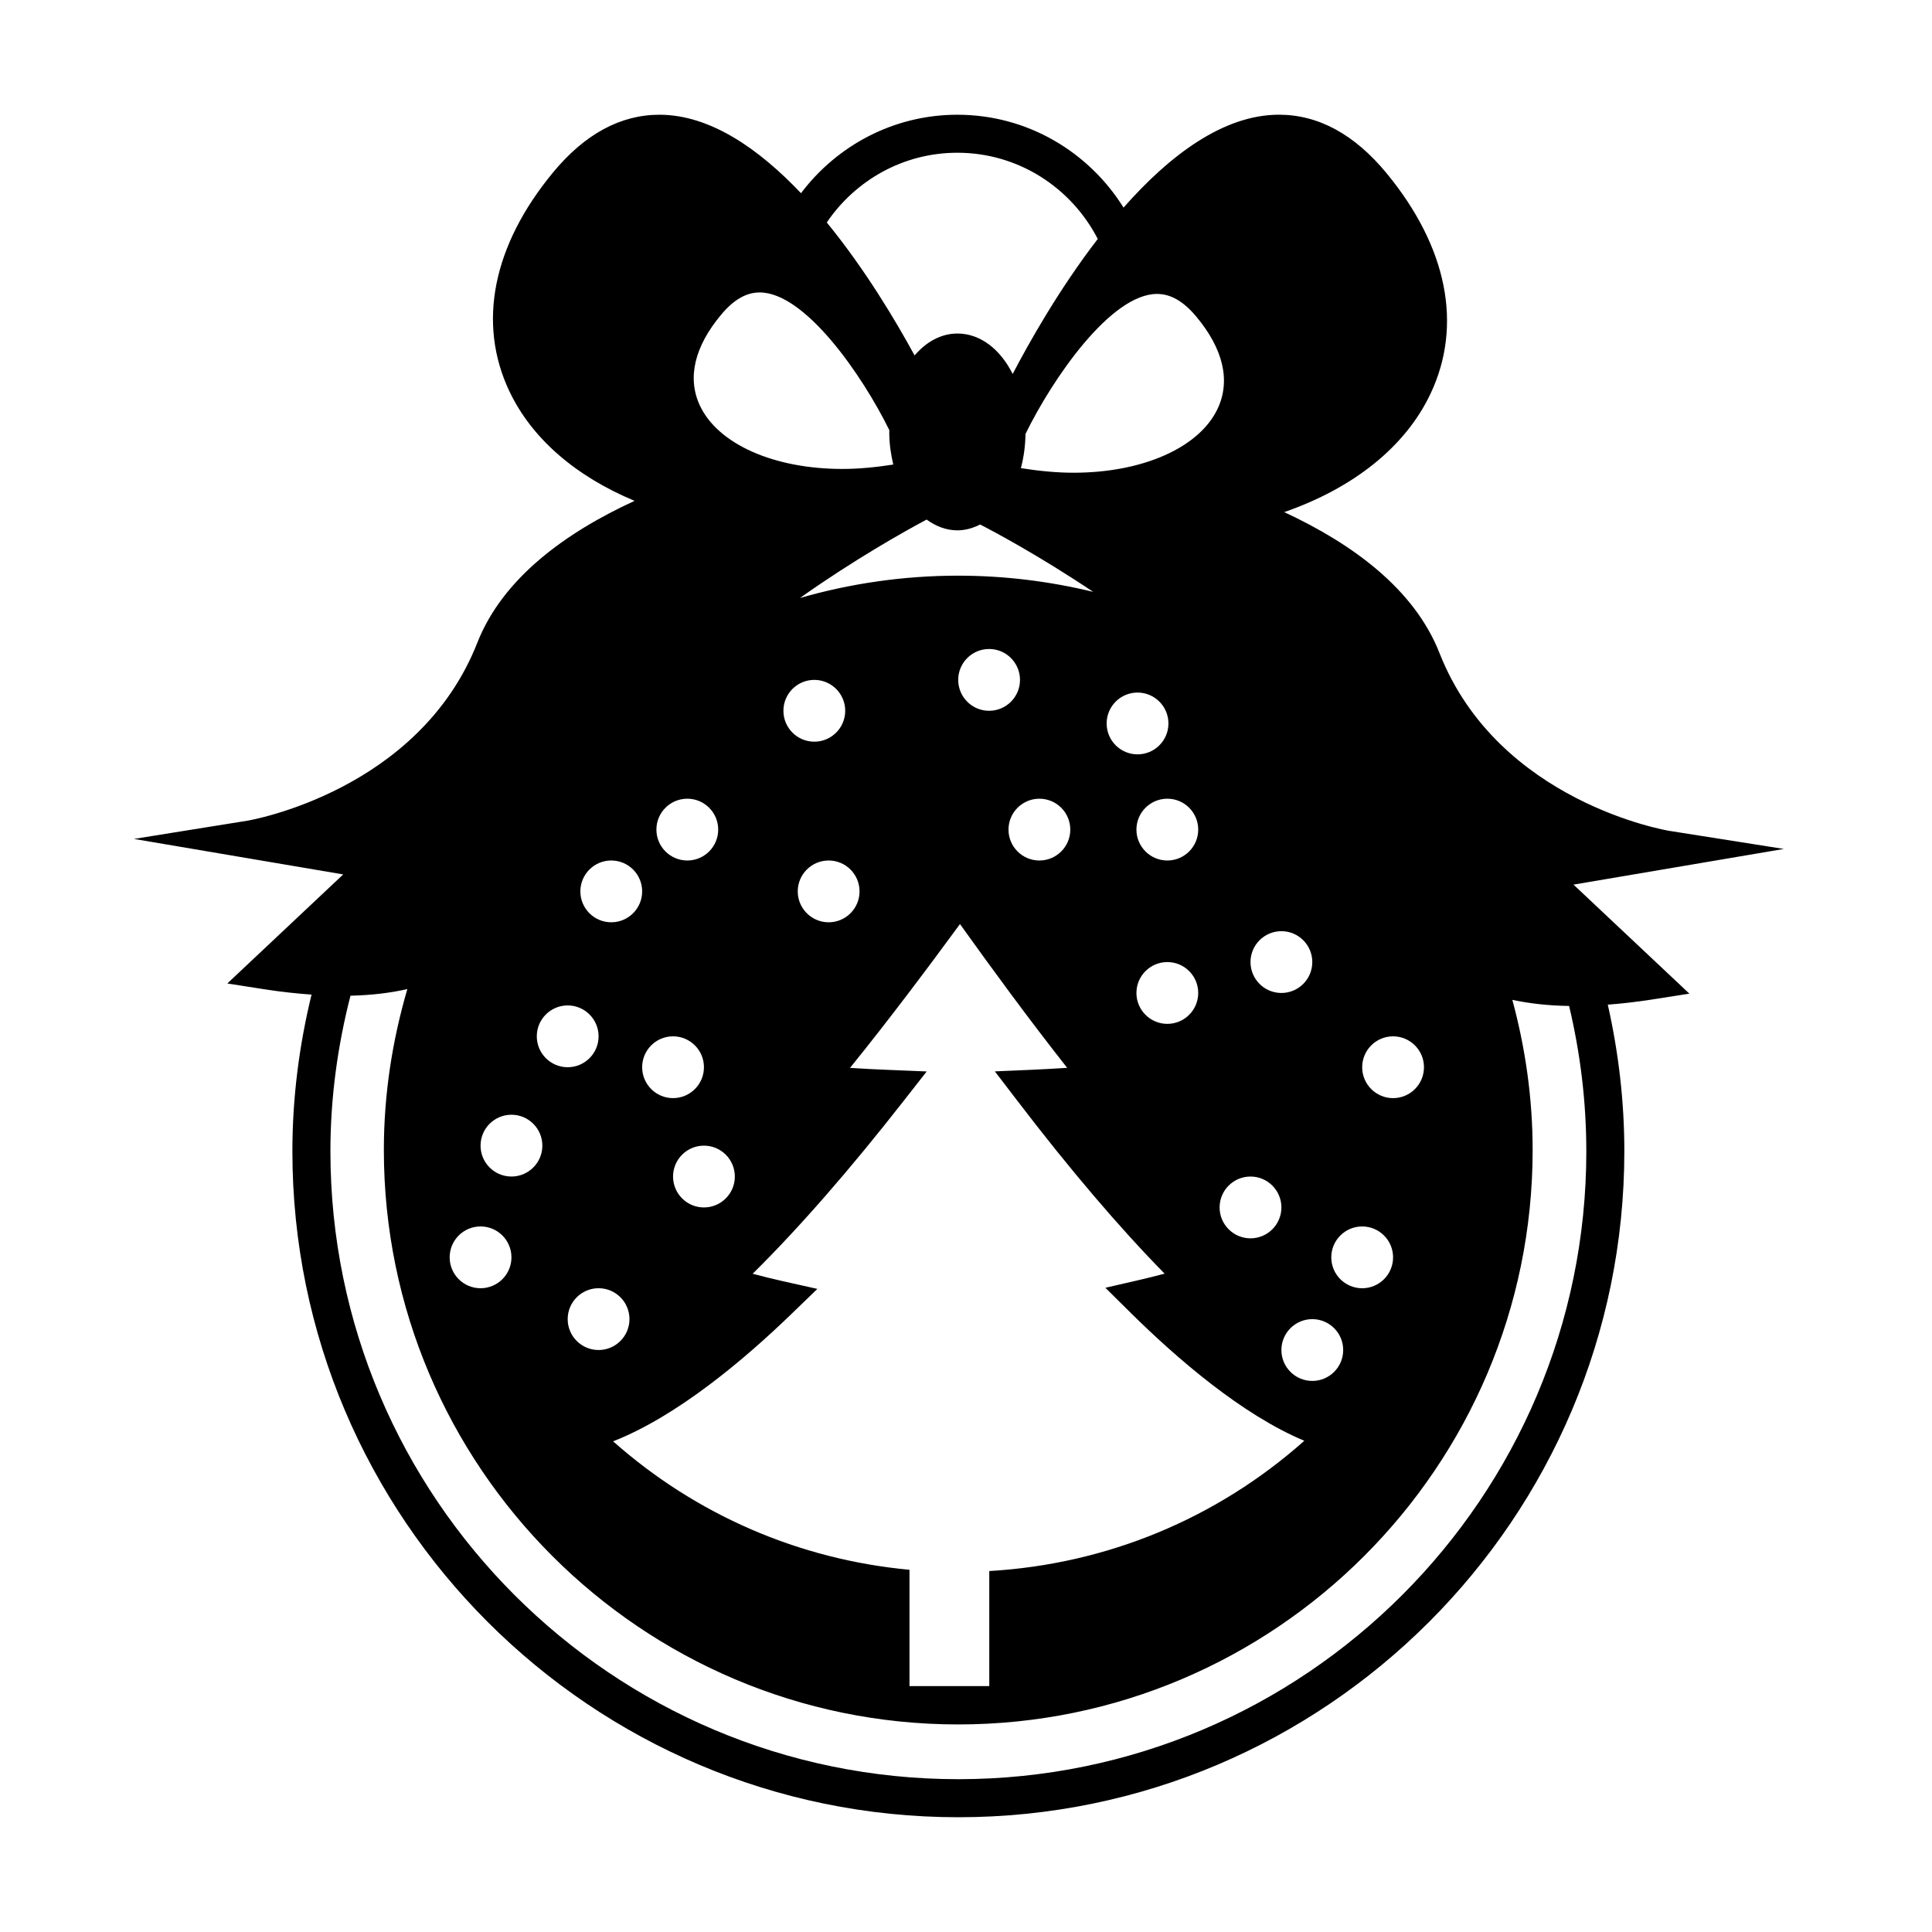 <?xml version="1.0" encoding="UTF-8"?>
<!-- The Best Svg Icon site in the world: iconSvg.co, Visit us! https://iconsvg.co -->
<svg fill="#000000" width="800px" height="800px" version="1.1" viewBox="144 144 512 512" xmlns="http://www.w3.org/2000/svg">
 <path d="m616.74 368.98-30.395-4.801c-0.453-0.07-45.309-7.582-60.871-47.133-6.68-16.988-23.105-28.945-41.141-37.328 18.277-6.359 32.109-17.242 38.797-31.434 8.559-18.148 4.398-38.883-11.695-58.406-8.48-10.277-18.055-15.48-28.492-15.48-14.914 0-29.215 11.027-41.191 24.617-9.195-14.723-25.426-24.609-44.031-24.609-16.941 0-31.945 8.207-41.449 20.793-11.148-11.754-24.078-20.793-37.512-20.793-10.348 0-19.84 5.16-28.234 15.336-15.941 19.324-20.051 39.871-11.582 57.844 5.977 12.672 17.703 22.68 33.223 29.145-18.254 8.395-34.934 20.461-41.68 37.617-15.504 39.406-60.426 47.062-60.879 47.137l-30.113 4.84 55.461 9.406-30.711 28.898 10.184 1.594c4.242 0.66 8.262 1.074 12.133 1.359-3.246 13.332-5.074 27.195-5.074 41.516 0 97.316 79.18 176.49 176.49 176.49 97.316 0 176.49-79.172 176.49-176.49 0-13.352-1.566-26.344-4.383-38.848 3.668-0.289 7.461-0.711 11.445-1.328l10.176-1.594-30.707-28.895zm-103.56 49.66c4.519 0 8.188 3.668 8.188 8.188s-3.668 8.188-8.188 8.188c-4.519 0-8.188-3.668-8.188-8.188s3.664-8.188 8.188-8.188zm-8.188 50.383c4.519 0 8.188 3.668 8.188 8.188 0 4.519-3.668 8.188-8.188 8.188-4.519 0-8.188-3.668-8.188-8.188 0-4.523 3.664-8.188 8.188-8.188zm-198.51 56.945c16.953-6.648 34.707-21.598 47.418-33.906l6.711-6.492-9.113-2.035c-2.691-0.605-5.371-1.266-8.031-1.98 12.223-12.07 25.668-27.461 40.066-45.875l6.051-7.734-9.809-0.402c-3.5-0.133-7.019-0.316-10.508-0.543 10.48-12.953 20.625-26.512 29.137-38.113 8.277 11.562 18.156 25.086 28.41 38.102-3.168 0.207-6.348 0.371-9.516 0.52l-9.652 0.418 5.875 7.672c14.016 18.344 27.148 33.75 39.117 45.934-2.246 0.594-4.516 1.16-6.793 1.691l-8.906 2.051 6.5 6.434c12.363 12.238 29.652 27.188 46.215 34.113-23.262 20.68-52.402 32.711-83.484 34.52v30.492h-21.145v-30.824c-29.215-2.715-56.5-14.508-78.543-34.039zm-3.852-24.199c-4.519 0-8.188-3.668-8.188-8.188 0-4.519 3.668-8.188 8.188-8.188 4.519 0 8.188 3.668 8.188 8.188-0.004 4.519-3.672 8.188-8.188 8.188zm19.734-45.973c0-4.519 3.668-8.188 8.188-8.188s8.188 3.668 8.188 8.188-3.668 8.188-8.188 8.188c-4.523 0-8.188-3.664-8.188-8.188zm97.086-100.13c4.516 0 8.188 3.668 8.188 8.188s-3.672 8.188-8.188 8.188c-4.523 0-8.188-3.668-8.188-8.188 0.004-4.519 3.664-8.188 8.188-8.188zm-13.328-23.301c-4.519 0-8.188-3.668-8.188-8.188 0-4.519 3.668-8.188 8.188-8.188 4.519 0 8.188 3.668 8.188 8.188 0 4.519-3.668 8.188-8.188 8.188zm-8.188-35.809c-14.555 0-28.617 2.086-41.945 5.918 14.434-10.203 27.461-17.523 33.574-20.781 2.445 1.77 5.188 2.852 8.168 2.852 2.137 0 4.137-0.609 6.019-1.547 3.344 1.723 15.445 8.125 29.953 17.852-11.477-2.789-23.445-4.293-35.77-4.293zm-26.148 83.672c0 4.519-3.664 8.188-8.188 8.188-4.516 0-8.188-3.668-8.188-8.188s3.672-8.188 8.188-8.188c4.531 0 8.188 3.668 8.188 8.188zm-11.984-56.051c4.516 0 8.188 3.668 8.188 8.188 0 4.519-3.672 8.188-8.188 8.188-4.523 0-8.188-3.668-8.188-8.188 0-4.519 3.66-8.188 8.188-8.188zm93.551 47.863c-4.519 0-8.188-3.668-8.188-8.188s3.668-8.188 8.188-8.188c4.519 0 8.188 3.668 8.188 8.188s-3.668 8.188-8.188 8.188zm8.188 35.105c0 4.519-3.668 8.188-8.188 8.188-4.519 0-8.188-3.668-8.188-8.188 0-4.519 3.668-8.188 8.188-8.188 4.519 0 8.188 3.664 8.188 8.188zm-16.082-63.234c-4.523 0-8.188-3.668-8.188-8.188s3.664-8.188 8.188-8.188c4.516 0 8.188 3.668 8.188 8.188s-3.668 8.188-8.188 8.188zm38.125 157.86c0-4.519 3.668-8.188 8.188-8.188s8.188 3.668 8.188 8.188c0 4.519-3.668 8.188-8.188 8.188s-8.188-3.664-8.188-8.188zm0-111c4.519 0 8.188 3.668 8.188 8.188 0 4.519-3.668 8.188-8.188 8.188s-8.188-3.668-8.188-8.188c0-4.519 3.66-8.188 8.188-8.188zm-8.188 65.023c4.519 0 8.188 3.668 8.188 8.188s-3.668 8.188-8.188 8.188-8.188-3.668-8.188-8.188 3.664-8.188 8.188-8.188zm-24.762-233.9c3.598 0 6.973 1.941 10.328 5.93 7.203 8.586 9.195 17.023 5.758 24.41-4.82 10.352-19.828 17.043-38.23 17.043-4.5 0-9.184-0.465-13.945-1.219 0.742-2.805 1.176-5.848 1.219-9.062 7.176-14.668 22.594-37.102 34.871-37.102zm-52.922-37.418c16.234 0 30.23 9.324 37.203 22.844-10.418 13.543-18.41 27.855-22.547 35.789-3.254-6.508-8.531-10.723-14.641-10.723-4.359 0-8.266 2.215-11.355 5.809-4.969-9.133-13.125-22.848-23.27-35.242 7.547-11.109 20.199-18.477 34.609-18.477zm-62.559 42.867c3.301-3.93 6.621-5.844 10.168-5.844 12.07 0 27.246 22.016 34.371 36.516 0 0.152-0.031 0.297-0.031 0.449 0 3.062 0.418 5.934 1.062 8.645-4.606 0.719-9.141 1.164-13.492 1.164h-0.004c-18.168 0-33.008-6.609-37.766-16.832-3.394-7.285-1.426-15.617 5.691-24.098zm-9.012 128.32c4.519 0 8.188 3.668 8.188 8.188s-3.668 8.188-8.188 8.188-8.188-3.668-8.188-8.188 3.664-8.188 8.188-8.188zm-3.777 62.973c4.519 0 8.188 3.668 8.188 8.188s-3.668 8.188-8.188 8.188-8.188-3.668-8.188-8.188 3.66-8.188 8.188-8.188zm-16.375-46.598c4.519 0 8.188 3.668 8.188 8.188s-3.668 8.188-8.188 8.188-8.188-3.668-8.188-8.188 3.664-8.188 8.188-8.188zm-11.547 38.41c4.519 0 8.188 3.668 8.188 8.188s-3.668 8.188-8.188 8.188c-4.519 0-8.188-3.668-8.188-8.188s3.664-8.188 8.188-8.188zm-14.902 28.969c4.519 0 8.188 3.668 8.188 8.188s-3.668 8.188-8.188 8.188c-4.519 0-8.188-3.668-8.188-8.188s3.66-8.188 8.188-8.188zm-8.188 29.602c4.519 0 8.188 3.668 8.188 8.188 0 4.519-3.668 8.188-8.188 8.188-4.519 0-8.188-3.668-8.188-8.188 0-4.523 3.664-8.188 8.188-8.188zm293.04-19.926c-0.004 91.758-74.66 166.41-166.42 166.41-91.77 0-166.41-74.656-166.41-166.41 0-14.238 1.93-28.027 5.316-41.223 5.551-0.125 10.555-0.73 15.074-1.754-3.969 13.547-6.227 27.816-6.227 42.648 0 83.93 68.293 152.23 152.22 152.23 83.934 0 152.22-68.297 152.22-152.23 0-13.773-1.941-27.09-5.379-39.789 4.519 0.961 9.508 1.535 15.043 1.613 2.941 12.371 4.559 25.246 4.559 38.504z"/>
</svg>